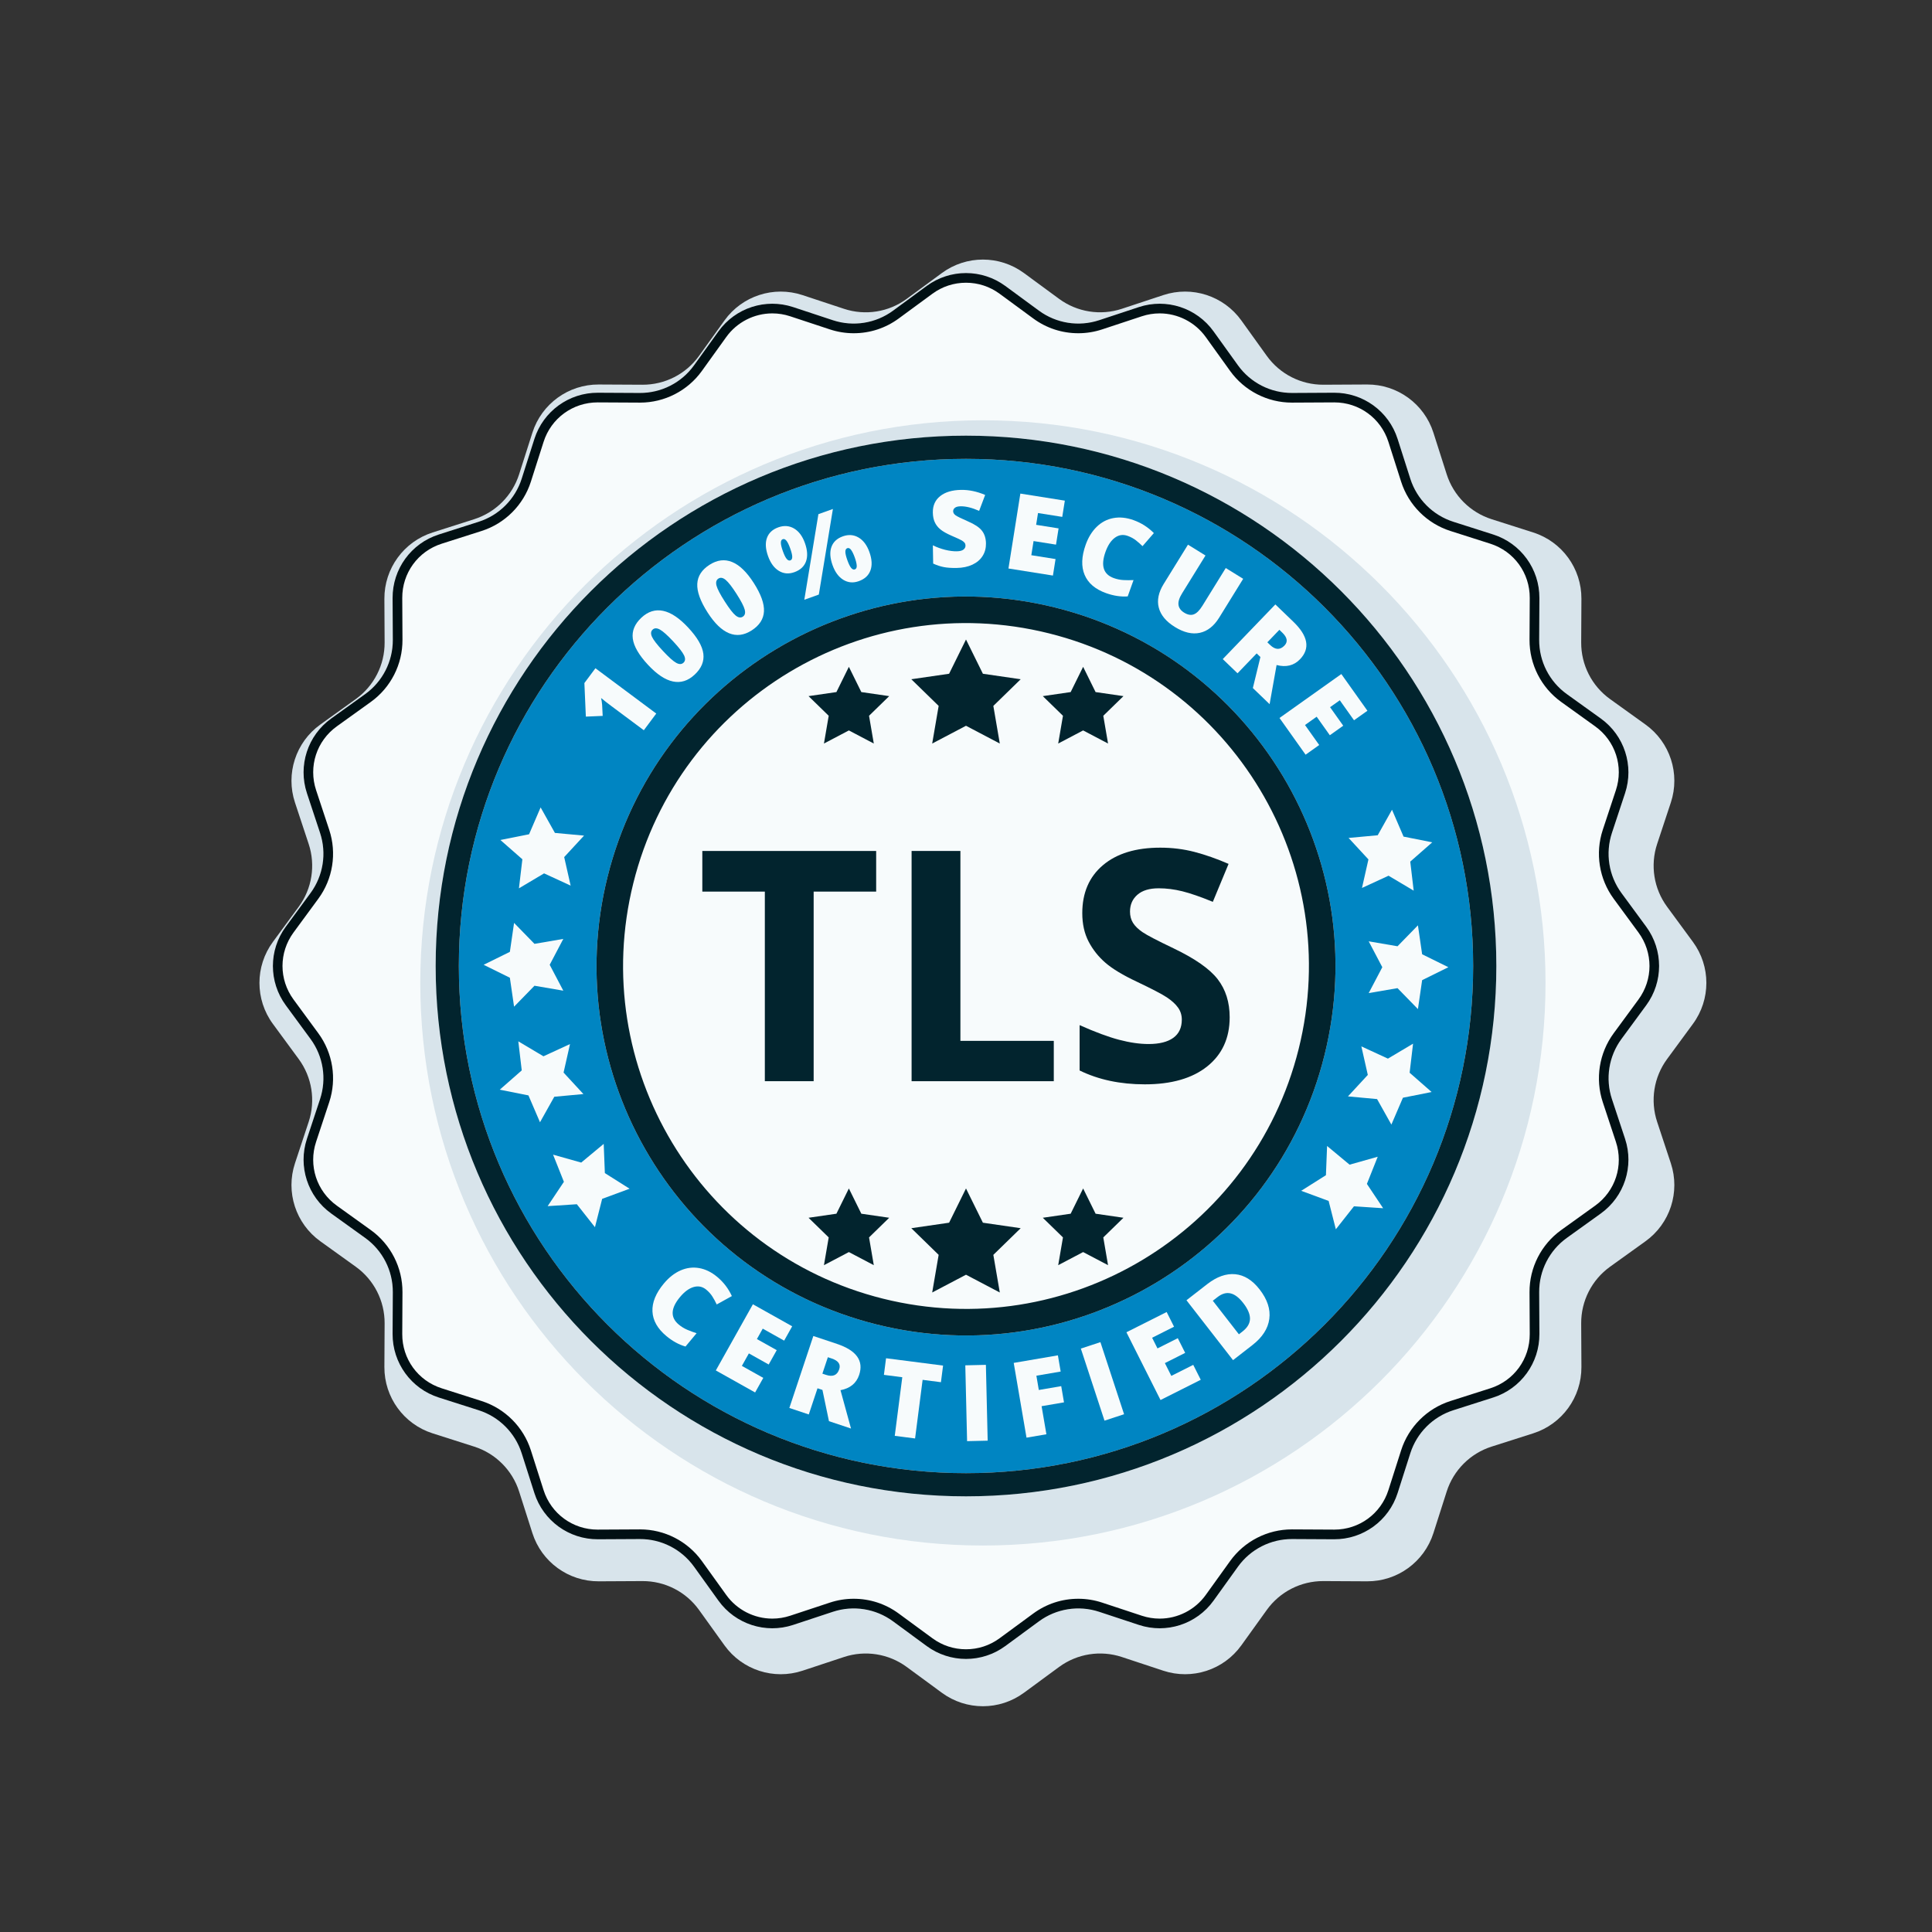<?xml version="1.0" encoding="UTF-8" standalone="no"?>
<!-- Created with Inkscape (http://www.inkscape.org/) -->

<svg
   xmlns:dc="http://purl.org/dc/elements/1.1/"
   xmlns:cc="http://creativecommons.org/ns#"
   xmlns:rdf="http://www.w3.org/1999/02/22-rdf-syntax-ns#"
   xmlns:svg="http://www.w3.org/2000/svg"
   xmlns="http://www.w3.org/2000/svg"
   xmlns:sodipodi="http://sodipodi.sourceforge.net/DTD/sodipodi-0.dtd"
   xmlns:inkscape="http://www.inkscape.org/namespaces/inkscape"
   id="svg4365"
   version="1.1"
   inkscape:version="0.91 r13725"
   xml:space="preserve"
   width="1000"
   height="1000"
   viewBox="0 0 1000 1000"
   sodipodi:docname="TLS_Certified_25.svg"><rect x="0" y="0" width="1000" height="1000" fill="#333333" stroke="none"/><defs
     id="defs4369"><clipPath
       clipPathUnits="userSpaceOnUse"
       id="clipPath4379"><path
         d="M 0,800 800,800 800,0 0,0 0,800 Z"
         id="path4381"
         inkscape:connector-curvature="0" /></clipPath></defs><sodipodi:namedview
     pagecolor="#ffffff"
     bordercolor="#666666"
     borderopacity="1"
     objecttolerance="10"
     gridtolerance="10"
     guidetolerance="10"
     inkscape:pageopacity="0"
     inkscape:pageshadow="2"
     inkscape:window-width="1920"
     inkscape:window-height="1022"
     id="namedview4367"
     showgrid="false"
     inkscape:zoom="0.847"
     inkscape:cx="500"
     inkscape:cy="500"
     inkscape:window-x="0"
     inkscape:window-y="30"
     inkscape:window-maximized="1"
     inkscape:current-layer="g4373" /><g
     id="g4373"
     inkscape:groupmode="layer"
     inkscape:label="TLS_Certified_25"
     transform="matrix(1.25,0,0,-1.25,0,1000)"><g
       id="g4375"><g
         id="g4377"
         clip-path="url(#clipPath4379)"><g
           id="g4383"
           transform="translate(423.978,686.952)"><path
             d="m 0,0 14.575,-10.705 c 7.485,-5.496 17.166,-7.029 25.982,-4.114 l 17.172,5.677 c 11.9,3.935 24.977,-0.313 32.292,-10.49 l 10.554,-14.685 c 5.418,-7.539 14.153,-11.988 23.438,-11.94 l 18.086,0.094 c 12.534,0.066 23.658,-8.015 27.468,-19.954 l 5.5,-17.226 c 2.824,-8.845 9.754,-15.775 18.6,-18.597 l 17.229,-5.499 c 11.942,-3.81 20.024,-14.933 19.958,-27.464 l -0.093,-18.083 c -0.049,-9.284 4.401,-18.016 11.942,-23.434 l 14.687,-10.552 c 10.178,-7.313 14.427,-20.388 10.492,-32.287 l -5.678,-17.168 c -2.916,-8.815 -1.383,-18.495 4.114,-25.977 l 10.707,-14.574 c 7.42,-10.1 7.42,-23.848 0,-33.948 L 266.318,-325.5 c -5.497,-7.482 -7.03,-17.162 -4.114,-25.976 l 5.678,-17.168 c 3.935,-11.898 -0.314,-24.974 -10.492,-32.287 l -14.687,-10.553 c -7.541,-5.417 -11.991,-14.149 -11.942,-23.433 L 230.854,-453 c 0.066,-12.532 -8.016,-23.654 -19.958,-27.464 l -17.229,-5.498 c -8.846,-2.824 -15.776,-9.753 -18.6,-18.598 l -5.5,-17.227 c -3.81,-11.938 -14.934,-20.019 -27.468,-19.954 l -18.086,0.094 c -9.285,0.049 -18.02,-4.4 -23.438,-11.939 l -10.554,-14.685 c -7.315,-10.177 -20.392,-14.426 -32.292,-10.491 l -17.172,5.678 c -8.816,2.915 -18.497,1.381 -25.982,-4.115 L 0,-587.904 c -10.103,-7.419 -23.853,-7.419 -33.955,0 l -14.576,10.705 c -7.483,5.496 -17.165,7.03 -25.981,4.115 l -17.171,-5.678 c -11.9,-3.935 -24.978,0.314 -32.293,10.491 l -10.554,14.685 c -5.418,7.539 -14.153,11.988 -23.438,11.939 l -18.085,-0.094 c -12.534,-0.065 -23.659,8.016 -27.47,19.954 l -5.499,17.227 c -2.823,8.845 -9.755,15.774 -18.601,18.598 l -17.229,5.498 c -11.941,3.81 -20.023,14.932 -19.958,27.464 l 0.095,18.083 c 0.048,9.284 -4.402,18.016 -11.943,23.433 l -14.687,10.553 c -10.178,7.313 -14.427,20.389 -10.492,32.287 l 5.678,17.168 c 2.915,8.814 1.382,18.494 -4.115,25.976 l -10.706,14.574 c -7.421,10.1 -7.421,23.848 0,33.948 l 10.706,14.574 c 5.497,7.482 7.03,17.162 4.115,25.977 l -5.678,17.168 c -3.935,11.899 0.314,24.974 10.492,32.287 l 14.687,10.552 c 7.541,5.418 11.991,14.15 11.943,23.434 l -0.095,18.083 c -0.065,12.531 8.017,23.654 19.958,27.464 l 17.229,5.499 c 8.846,2.822 15.778,9.752 18.601,18.597 l 5.499,17.226 c 3.811,11.939 14.936,20.02 27.47,19.954 l 18.085,-0.094 c 9.285,-0.048 18.02,4.401 23.438,11.94 l 10.554,14.685 c 7.315,10.177 20.393,14.425 32.293,10.49 l 17.171,-5.677 c 8.816,-2.915 18.498,-1.382 25.981,4.114 L -33.955,0 C -23.853,7.419 -10.103,7.419 0,0"
             style="fill:#d8e4eb;fill-opacity:1;fill-rule:nonzero;stroke:none"
             id="path4385"
             inkscape:connector-curvature="0" /></g><g
           id="g4387"
           transform="translate(416.265,681.602)"><path
             d="m 0,0 13.965,-10.255 c 7.17,-5.265 16.445,-6.734 24.89,-3.942 l 16.452,5.439 c 11.401,3.77 23.93,-0.3 30.937,-10.05 l 10.111,-14.067 c 5.192,-7.222 13.56,-11.485 22.456,-11.438 l 17.327,0.09 c 12.008,0.062 22.665,-7.679 26.316,-19.116 l 5.269,-16.503 c 2.705,-8.472 9.345,-15.112 17.82,-17.816 l 16.507,-5.267 c 11.439,-3.65 19.182,-14.305 19.12,-26.311 l -0.09,-17.323 c -0.047,-8.893 4.217,-17.259 11.441,-22.449 l 14.071,-10.109 c 9.752,-7.006 13.822,-19.531 10.052,-30.93 l -5.44,-16.447 c -2.793,-8.444 -1.324,-17.717 3.942,-24.885 l 10.257,-13.961 c 7.11,-9.677 7.11,-22.847 0,-32.522 l -10.257,-13.962 c -5.266,-7.167 -6.735,-16.441 -3.942,-24.885 l 5.44,-16.447 c 3.77,-11.399 -0.3,-23.924 -10.052,-30.93 l -14.071,-10.109 c -7.224,-5.191 -11.488,-13.556 -11.441,-22.45 l 0.09,-17.322 c 0.062,-12.006 -7.681,-22.661 -19.12,-26.311 l -16.507,-5.267 c -8.475,-2.704 -15.115,-9.344 -17.82,-17.816 l -5.269,-16.503 c -3.651,-11.437 -14.308,-19.179 -26.316,-19.115 l -17.327,0.089 c -8.896,0.046 -17.264,-4.215 -22.456,-11.438 l -10.111,-14.068 c -7.007,-9.749 -19.536,-13.819 -30.937,-10.049 l -16.452,5.438 c -8.445,2.793 -17.72,1.324 -24.89,-3.941 L 0,-563.203 c -9.678,-7.108 -22.852,-7.108 -32.53,0 l -13.964,10.255 c -7.17,5.265 -16.445,6.734 -24.891,3.941 l -16.451,-5.438 c -11.401,-3.77 -23.93,0.3 -30.938,10.049 l -10.111,14.068 c -5.191,7.223 -13.559,11.484 -22.455,11.438 l -17.327,-0.089 c -12.008,-0.064 -22.666,7.678 -26.317,19.115 l -5.268,16.503 c -2.705,8.472 -9.346,15.112 -17.82,17.816 l -16.507,5.267 c -11.44,3.65 -19.183,14.305 -19.12,26.311 l 0.09,17.322 c 0.047,8.894 -4.217,17.259 -11.441,22.45 l -14.071,10.109 c -9.752,7.006 -13.822,19.531 -10.052,30.93 l 5.44,16.447 c 2.793,8.444 1.324,17.718 -3.942,24.885 l -10.258,13.962 c -7.109,9.675 -7.109,22.845 0,32.522 l 10.258,13.961 c 5.266,7.168 6.735,16.441 3.942,24.885 l -5.44,16.447 c -3.77,11.399 0.3,23.924 10.052,30.93 l 14.071,10.109 c 7.224,5.19 11.488,13.556 11.441,22.449 l -0.09,17.323 c -0.063,12.006 7.68,22.661 19.12,26.311 l 16.507,5.267 c 8.474,2.704 15.115,9.344 17.82,17.816 l 5.268,16.503 c 3.651,11.437 14.309,19.178 26.317,19.116 l 17.327,-0.09 c 8.896,-0.047 17.264,4.216 22.455,11.438 l 10.111,14.067 c 7.008,9.75 19.537,13.82 30.938,10.05 l 16.451,-5.439 c 8.446,-2.792 17.721,-1.323 24.891,3.942 L -32.53,0 C -22.852,7.107 -9.678,7.107 0,0"
             style="fill:#f7fbfc;fill-opacity:1;fill-rule:nonzero;stroke:none"
             id="path4389"
             inkscape:connector-curvature="0" /></g><g
           id="g4391"
           transform="translate(663.671,343.637)"><path
             d="m 0,0 5.439,-16.447 c 3.239,-9.789 -0.212,-20.409 -8.587,-26.425 l -14.072,-10.11 c -8.26,-5.935 -13.16,-15.55 -13.106,-25.719 l 0.09,-17.321 c 0.053,-10.312 -6.512,-19.345 -16.336,-22.481 l -16.507,-5.267 c -9.691,-3.091 -17.321,-10.721 -20.415,-20.41 l -5.269,-16.503 c -3.119,-9.768 -12.104,-16.332 -22.359,-16.332 l -17.616,0.09 c -10.108,0 -19.663,-4.898 -25.561,-13.103 l -10.111,-14.068 c -4.4,-6.121 -11.527,-9.775 -19.068,-9.775 -2.501,0 -4.98,0.399 -7.366,1.188 l -16.451,5.439 c -3.194,1.056 -6.518,1.592 -9.88,1.592 -6.751,0 -13.194,-2.113 -18.635,-6.108 l -13.963,-10.255 c -4.058,-2.979 -8.864,-4.554 -13.898,-4.554 -5.035,0 -9.84,1.575 -13.897,4.554 l -13.965,10.255 c -5.44,3.995 -11.883,6.108 -18.634,6.108 -3.362,0 -6.686,-0.536 -9.88,-1.592 l -16.451,-5.439 c -2.385,-0.789 -4.864,-1.188 -7.367,-1.188 -7.539,-0.001 -14.667,3.653 -19.067,9.775 l -10.111,14.068 c -5.898,8.205 -15.453,13.103 -25.561,13.103 l -17.616,-0.09 c -10.255,-0.001 -19.24,6.563 -22.36,16.332 l -5.268,16.503 c -3.093,9.689 -10.725,17.319 -20.415,20.41 l -16.506,5.267 c -9.825,3.136 -16.39,12.169 -16.336,22.481 l 0.09,17.322 c 0.053,10.169 -4.847,19.783 -13.108,25.718 l -14.07,10.109 c -8.375,6.018 -11.827,16.637 -8.589,26.426 L -527.341,0 c 3.193,9.656 1.505,20.313 -4.517,28.509 l -10.258,13.962 c -6.105,8.309 -6.105,19.475 0,27.785 l 10.258,13.961 c 6.022,8.197 7.71,18.854 4.517,28.51 l -5.441,16.447 c -3.238,9.789 0.214,20.409 8.589,26.426 l 14.07,10.108 c 8.261,5.935 13.161,15.549 13.108,25.719 l -0.09,17.323 c -0.054,10.311 6.511,19.344 16.336,22.479 l 16.506,5.268 c 9.69,3.091 17.322,10.721 20.415,20.409 l 5.268,16.503 c 3.119,9.769 12.106,16.333 22.363,16.333 l 17.614,-0.091 c 10.107,0 19.662,4.899 25.56,13.104 l 10.111,14.068 c 4.4,6.121 11.528,9.775 19.067,9.775 2.503,0 4.981,-0.4 7.367,-1.189 l 16.451,-5.439 c 3.193,-1.055 6.517,-1.591 9.879,-1.591 6.751,0 13.195,2.111 18.635,6.106 l 13.965,10.256 c 4.057,2.979 8.862,4.554 13.897,4.554 5.034,0 9.84,-1.575 13.898,-4.554 l 13.964,-10.256 c 5.441,-3.994 11.884,-6.106 18.635,-6.106 3.362,0 6.685,0.536 9.879,1.591 l 16.451,5.439 c 2.386,0.789 4.865,1.189 7.367,1.189 7.54,0 14.667,-3.654 19.067,-9.775 l 10.111,-14.068 c 5.899,-8.205 15.453,-13.104 25.56,-13.104 l 17.615,0.091 c 10.256,0 19.242,-6.564 22.361,-16.333 l 5.269,-16.502 c 3.093,-9.689 10.724,-17.319 20.415,-20.41 l 16.507,-5.268 c 9.824,-3.135 16.389,-12.168 16.336,-22.479 l -0.09,-17.323 c -0.054,-10.169 4.846,-19.783 13.106,-25.719 L -3.148,155.6 C 5.227,149.583 8.678,138.963 5.439,129.174 L 0,112.727 C -3.193,103.071 -1.505,92.413 4.517,84.217 L 14.773,70.256 c 6.106,-8.31 6.106,-19.476 0,-27.785 L 4.517,28.509 C -1.505,20.314 -3.193,9.656 0,0 m 17.997,40.103 c 7.109,9.675 7.109,22.845 0,32.522 L 7.74,86.585 c -5.266,7.168 -6.735,16.442 -3.942,24.886 l 5.439,16.447 c 3.771,11.398 -0.299,23.924 -10.051,30.93 l -14.072,10.109 c -7.223,5.19 -11.487,13.556 -11.44,22.449 l 0.09,17.323 c 0.062,12.005 -7.681,22.661 -19.12,26.311 l -16.507,5.267 c -8.475,2.704 -15.116,9.343 -17.821,17.816 l -5.268,16.502 c -3.652,11.438 -14.309,19.179 -26.317,19.117 l -17.327,-0.091 c -8.895,-0.046 -17.263,4.217 -22.455,11.439 l -10.111,14.067 c -7.007,9.75 -19.536,13.82 -30.938,10.05 l -16.451,-5.439 c -8.445,-2.792 -17.72,-1.323 -24.89,3.941 l -13.965,10.256 c -9.678,7.107 -22.852,7.107 -32.53,0 L -293.9,327.709 c -7.17,-5.264 -16.446,-6.733 -24.892,-3.941 l -16.45,5.439 c -11.402,3.77 -23.93,-0.3 -30.938,-10.05 l -10.112,-14.067 c -5.19,-7.222 -13.558,-11.485 -22.454,-11.439 l -17.327,0.091 c -12.008,0.062 -22.666,-7.679 -26.317,-19.117 l -5.268,-16.502 c -2.705,-8.473 -9.346,-15.112 -17.821,-17.816 l -16.506,-5.267 c -11.44,-3.65 -19.183,-14.306 -19.12,-26.311 l 0.09,-17.323 c 0.046,-8.893 -4.217,-17.259 -11.442,-22.449 l -14.07,-10.109 c -9.752,-7.006 -13.823,-19.532 -10.053,-30.93 l 5.441,-16.447 c 2.793,-8.444 1.324,-17.718 -3.943,-24.886 l -10.257,-13.96 c -7.109,-9.677 -7.109,-22.847 0,-32.522 l 10.257,-13.962 c 5.267,-7.167 6.736,-16.441 3.943,-24.885 l -5.441,-16.447 c -3.77,-11.399 0.301,-23.924 10.053,-30.93 l 14.07,-10.109 c 7.225,-5.191 11.488,-13.556 11.442,-22.45 l -0.09,-17.322 c -0.063,-12.006 7.68,-22.661 19.12,-26.311 l 16.506,-5.267 c 8.475,-2.704 15.116,-9.344 17.821,-17.816 l 5.268,-16.503 c 3.651,-11.437 14.309,-19.179 26.317,-19.116 l 17.327,0.09 c 8.896,0.046 17.264,-4.216 22.454,-11.438 l 10.112,-14.068 c 7.008,-9.749 19.536,-13.819 30.938,-10.049 l 16.45,5.438 c 8.446,2.793 17.722,1.324 24.892,-3.941 l 13.964,-10.255 c 9.678,-7.108 22.852,-7.108 32.53,0 l 13.965,10.255 c 7.17,5.265 16.445,6.734 24.89,3.941 l 16.451,-5.438 c 11.402,-3.77 23.931,0.3 30.938,10.049 l 10.111,14.068 c 5.192,7.222 13.56,11.484 22.455,11.438 l 17.327,-0.09 c 12.008,-0.063 22.665,7.679 26.317,19.116 l 5.268,16.503 c 2.705,8.472 9.346,15.112 17.821,17.816 l 16.507,5.267 c 11.439,3.65 19.182,14.305 19.12,26.311 l -0.09,17.322 c -0.047,8.894 4.217,17.259 11.44,22.45 l 14.072,10.109 c 9.752,7.006 13.822,19.531 10.051,30.93 L 3.798,1.256 C 1.005,9.7 2.474,18.974 7.74,26.141 l 10.257,13.962 z"
             style="fill:#011014;fill-opacity:1;fill-rule:nonzero;stroke:none"
             id="path4393"
             inkscape:connector-curvature="0" /></g><g
           id="g4395"
           transform="translate(639.969,393)"><path
             d="m 0,0 c 0,-128.665 -104.304,-232.969 -232.969,-232.969 -128.665,0 -232.968,104.304 -232.968,232.969 0,128.665 104.303,232.968 232.968,232.968 C -104.304,232.968 0,128.665 0,0"
             style="fill:#d8e4eb;fill-opacity:1;fill-rule:nonzero;stroke:none"
             id="path4397"
             inkscape:connector-curvature="0" /></g><g
           id="g4399"
           transform="translate(619.601,400)"><path
             d="m 0,0 c 0,-121.282 -98.318,-219.601 -219.601,-219.601 -121.282,0 -219.601,98.319 -219.601,219.601 0,121.282 98.319,219.601 219.601,219.601 C -98.318,219.601 0,121.282 0,0"
             style="fill:#f7fbfc;fill-opacity:1;fill-rule:nonzero;stroke:none"
             id="path4401"
             inkscape:connector-curvature="0" /></g><g
           id="g4403"
           transform="translate(548.421,362.993)"><path
             d="m 0,0 c -20.438,-81.972 -103.466,-131.847 -185.446,-111.415 -81.949,20.436 -131.84,103.459 -111.391,185.416 20.425,81.981 103.452,131.862 185.41,111.427 C -29.446,164.993 20.435,81.962 0,0 m -148.421,247.007 c -115.98,0 -210,-94.02 -210,-210 0,-115.98 94.02,-210 210,-210 115.98,0 210,94.02 210,210 0,115.98 -94.02,210 -210,210"
             style="fill:#0085c2;fill-opacity:1;fill-rule:nonzero;stroke:none"
             id="path4405"
             inkscape:connector-curvature="0" /></g><g
           id="g4407"
           transform="translate(400,190)"><path
             d="m 0,0 c -115.98,0 -210,94.021 -210,210 0,115.98 94.02,210 210,210 115.979,0 210,-94.02 210,-210 C 210,94.021 115.979,0 0,0 M 0,429.601 C -121.282,429.601 -219.601,331.282 -219.601,210 -219.601,88.718 -121.282,-9.601 0,-9.601 121.282,-9.601 219.601,88.718 219.601,210 219.601,331.282 121.282,429.601 0,429.601"
             style="fill:#02242e;fill-opacity:1;fill-rule:nonzero;stroke:none"
             id="path4409"
             inkscape:connector-curvature="0" /></g><g
           id="g4411"
           transform="translate(537.751,365.654)"><path
             d="m 0,0 c -18.97,-76.078 -96.028,-122.368 -172.115,-103.405 -76.056,18.967 -122.36,96.02 -103.382,172.085 18.957,76.087 96.015,122.382 172.08,103.416 C -27.33,153.13 18.965,76.069 0,0 m -100.758,182.767 c -81.957,20.434 -164.984,-29.446 -185.409,-111.427 -20.449,-81.957 29.442,-164.98 111.391,-185.416 81.98,-20.432 165.007,29.443 185.446,111.415 20.434,81.962 -29.446,164.993 -111.428,185.428"
             style="fill:#02242e;fill-opacity:1;fill-rule:nonzero;stroke:none"
             id="path4413"
             inkscape:connector-curvature="0" /></g><g
           id="g4415"
           transform="translate(292.469,265.959)"><path
             d="m 0,0 c -1.552,1.293 -3.291,1.666 -5.22,1.119 -1.927,-0.546 -3.823,-1.935 -5.684,-4.17 -3.869,-4.643 -4.038,-8.436 -0.506,-11.38 1.067,-0.889 2.225,-1.602 3.474,-2.139 1.249,-0.537 2.553,-1.02 3.915,-1.446 l -4.594,-5.511 c -2.756,0.787 -5.406,2.238 -7.947,4.357 -3.642,3.035 -5.554,6.418 -5.736,10.149 -0.181,3.73 1.392,7.593 4.721,11.587 2.081,2.498 4.381,4.301 6.898,5.411 2.518,1.107 5.084,1.435 7.699,0.981 C -0.366,8.504 2.135,7.282 4.522,5.293 7.13,3.119 9.15,0.477 10.582,-2.638 L 4.308,-6.106 C 3.765,-4.945 3.167,-3.852 2.515,-2.822 1.861,-1.793 1.023,-0.853 0,0"
             style="fill:#f7fbfc;fill-opacity:1;fill-rule:nonzero;stroke:none"
             id="path4417"
             inkscape:connector-curvature="0" /></g><g
           id="g4419"
           transform="translate(312.678,223.41)"><path
             d="m 0,0 -16.27,9.115 15.353,27.403 16.27,-9.116 -3.33,-5.941 -8.865,4.967 -2.415,-4.311 8.209,-4.599 -3.328,-5.942 -8.21,4.6 L -5.484,11.002 3.382,6.035 0,0 Z"
             style="fill:#f7fbfc;fill-opacity:1;fill-rule:nonzero;stroke:none"
             id="path4421"
             inkscape:connector-curvature="0" /></g><g
           id="g4423"
           transform="translate(340.531,231.197)"><path
             d="M 0,0 1.509,-0.502 C 4.321,-1.44 6.142,-0.666 6.971,1.82 7.654,3.873 6.617,5.358 3.859,6.277 L 2.27,6.808 0,0 Z m -2.018,-6.053 -3.614,-10.843 -8.051,2.683 9.933,29.799 9.763,-3.255 C 14.111,9.632 17.183,5.347 15.226,-0.523 14.075,-3.975 11.5,-6.083 7.501,-6.848 l 4.354,-15.878 -9.13,3.044 -2.704,12.95 -2.039,0.679 z"
             style="fill:#f7fbfc;fill-opacity:1;fill-rule:nonzero;stroke:none"
             id="path4425"
             inkscape:connector-curvature="0" /></g><g
           id="g4427"
           transform="translate(378.916,204.364)"><path
             d="m 0,0 -8.417,1.082 3.119,24.271 -7.607,0.978 0.884,6.883 L 11.59,30.179 10.705,23.296 3.119,24.271 0,0 Z"
             style="fill:#f7fbfc;fill-opacity:1;fill-rule:nonzero;stroke:none"
             id="path4429"
             inkscape:connector-curvature="0" /></g><g
           id="g4431"
           transform="translate(400.45,203.248)"><path
             d="M 0,0 -0.74,31.401 7.787,31.602 8.526,0.201 0,0 Z"
             style="fill:#f7fbfc;fill-opacity:1;fill-rule:nonzero;stroke:none"
             id="path4433"
             inkscape:connector-curvature="0" /></g><g
           id="g4435"
           transform="translate(433.293,206.102)"><path
             d="M 0,0 -8.237,-1.41 -13.535,29.55 4.761,32.682 5.91,25.969 -4.149,24.246 -3.139,18.338 6.137,19.926 7.286,13.213 -1.989,11.625 0,0 Z"
             style="fill:#f7fbfc;fill-opacity:1;fill-rule:nonzero;stroke:none"
             id="path4437"
             inkscape:connector-curvature="0" /></g><g
           id="g4439"
           transform="translate(457.352,211.74)"><path
             d="M 0,0 -9.797,29.843 -1.693,32.504 8.104,2.66 0,0 Z"
             style="fill:#f7fbfc;fill-opacity:1;fill-rule:nonzero;stroke:none"
             id="path4441"
             inkscape:connector-curvature="0" /></g><g
           id="g4443"
           transform="translate(497.205,228.661)"><path
             d="m 0,0 -16.66,-8.382 -14.117,28.059 16.66,8.382 3.06,-6.083 -9.078,-4.569 2.221,-4.414 8.406,4.23 3.061,-6.084 -8.407,-4.23 2.666,-5.297 L -3.109,6.18 0,0 Z"
             style="fill:#f7fbfc;fill-opacity:1;fill-rule:nonzero;stroke:none"
             id="path4445"
             inkscape:connector-curvature="0" /></g><g
           id="g4447"
           transform="translate(514.803,260.438)"><path
             d="M 0,0 C -1.767,2.273 -3.525,3.608 -5.277,4.006 -7.029,4.404 -8.82,3.891 -10.652,2.467 l -1.952,-1.516 10.8,-13.892 1.493,1.161 c 2.036,1.582 3.069,3.333 3.1,5.253 C 2.82,-4.607 1.891,-2.432 0,0 m 6.77,5.645 c 3.218,-4.139 4.557,-8.214 4.019,-12.224 -0.537,-4.011 -2.87,-7.62 -6.998,-10.829 l -8.021,-6.237 -19.28,24.797 8.582,6.673 c 3.981,3.095 7.845,4.466 11.593,4.114 C 0.412,11.587 3.781,9.488 6.77,5.645"
             style="fill:#f7fbfc;fill-opacity:1;fill-rule:nonzero;stroke:none"
             id="path4449"
             inkscape:connector-curvature="0" /></g><g
           id="g4451"
           transform="translate(271.741,504.531)"><path
             d="m 0,0 -5.147,-6.909 -13.335,9.934 c -1.62,1.206 -3.076,2.345 -4.368,3.415 0.2,-0.81 0.346,-1.741 0.438,-2.792 l 0.23,-4.618 -6.973,-0.298 -0.603,13.899 4.569,6.133 L 0,0 Z"
             style="fill:#f7fbfc;fill-opacity:1;fill-rule:nonzero;stroke:none"
             id="path4453"
             inkscape:connector-curvature="0" /></g><g
           id="g4455"
           transform="translate(274.537,530.429)"><path
             d="m 0,0 c 2.422,-2.599 4.249,-4.234 5.482,-4.906 1.233,-0.672 2.232,-0.651 2.997,0.062 0.775,0.722 0.854,1.736 0.236,3.039 C 8.097,-0.501 6.607,1.419 4.244,3.955 1.871,6.501 0.046,8.133 -1.231,8.852 -2.508,9.571 -3.529,9.574 -4.294,8.861 -5.059,8.148 -5.145,7.148 -4.551,5.861 -3.958,4.573 -2.441,2.619 0,0 m 10.42,9.711 c 3.789,-4.065 5.884,-7.679 6.285,-10.839 0.4,-3.161 -0.804,-6.05 -3.612,-8.667 -2.745,-2.559 -5.735,-3.499 -8.969,-2.823 -3.235,0.676 -6.668,2.964 -10.301,6.861 -3.808,4.087 -5.92,7.718 -6.335,10.895 -0.415,3.176 0.782,6.073 3.59,8.69 2.735,2.548 5.727,3.482 8.976,2.8 3.249,-0.682 6.705,-2.987 10.366,-6.917"
             style="fill:#f7fbfc;fill-opacity:1;fill-rule:nonzero;stroke:none"
             id="path4457"
             inkscape:connector-curvature="0" /></g><g
           id="g4459"
           transform="translate(300.112,550.938)"><path
             d="M 0,0 C 1.916,-2.992 3.419,-4.928 4.511,-5.811 5.604,-6.693 6.59,-6.853 7.47,-6.289 8.363,-5.717 8.623,-4.734 8.249,-3.341 7.875,-1.947 6.754,0.208 4.885,3.128 3.008,6.059 1.506,7.993 0.379,8.929 -0.748,9.866 -1.751,10.052 -2.632,9.489 -3.513,8.925 -3.777,7.956 -3.425,6.583 -3.073,5.209 -1.931,3.015 0,0 m 11.996,7.681 c 2.996,-4.68 4.407,-8.611 4.233,-11.792 -0.173,-3.181 -1.877,-5.807 -5.109,-7.877 -3.161,-2.023 -6.271,-2.412 -9.331,-1.165 -3.06,1.246 -6.027,4.113 -8.9,8.6 -3.012,4.704 -4.437,8.656 -4.274,11.855 0.162,3.199 1.86,5.834 5.092,7.904 3.148,2.016 6.259,2.397 9.333,1.142 3.074,-1.255 6.059,-4.144 8.956,-8.667"
             style="fill:#f7fbfc;fill-opacity:1;fill-rule:nonzero;stroke:none"
             id="path4461"
             inkscape:connector-curvature="0" /></g><g
           id="g4463"
           transform="translate(350.864,568.062)"><path
             d="m 0,0 c 0.555,-1.551 1.083,-2.625 1.585,-3.221 0.502,-0.596 1.009,-0.803 1.522,-0.619 0.58,0.207 0.84,0.745 0.781,1.613 C 3.828,-1.358 3.558,-0.25 3.075,1.099 2.593,2.448 2.1,3.477 1.595,4.187 1.091,4.896 0.548,5.147 -0.031,4.94 -0.558,4.752 -0.82,4.262 -0.819,3.472 -0.818,2.681 -0.544,1.524 0,0 M 9.136,3.357 C 10.191,0.403 10.339,-2.126 9.578,-4.231 8.817,-6.336 7.209,-7.827 4.754,-8.705 2.435,-9.534 0.297,-9.351 -1.659,-8.156 c -1.956,1.195 -3.442,3.215 -4.459,6.06 -1.061,2.968 -1.216,5.487 -0.465,7.557 0.75,2.071 2.319,3.533 4.706,4.386 2.36,0.844 4.532,0.684 6.514,-0.478 C 6.619,8.207 8.119,6.202 9.136,3.357 m -15.11,17.825 -5.835,-35.442 -6.009,-2.148 5.836,35.443 6.008,2.147 z M -26.705,3.733 c 0.555,-1.551 1.082,-2.624 1.585,-3.221 0.502,-0.596 1.009,-0.803 1.522,-0.619 0.512,0.183 0.772,0.656 0.781,1.42 0.008,0.763 -0.269,1.934 -0.833,3.512 -0.555,1.551 -1.079,2.626 -1.575,3.225 -0.495,0.598 -0.999,0.806 -1.512,0.623 -0.526,-0.188 -0.788,-0.677 -0.787,-1.468 0.001,-0.79 0.274,-1.948 0.819,-3.472 m 9.136,3.357 c 1.06,-2.967 1.214,-5.502 0.459,-7.605 -0.754,-2.102 -2.366,-3.594 -4.834,-4.477 -2.32,-0.829 -4.457,-0.646 -6.413,0.549 -1.955,1.194 -3.444,3.221 -4.466,6.081 -1.061,2.966 -1.216,5.486 -0.466,7.556 0.751,2.071 2.32,3.533 4.707,4.387 2.36,0.843 4.531,0.684 6.514,-0.478 1.982,-1.163 3.482,-3.167 4.499,-6.013"
             style="fill:#f7fbfc;fill-opacity:1;fill-rule:nonzero;stroke:none"
             id="path4465"
             inkscape:connector-curvature="0" /></g><g
           id="g4467"
           transform="translate(408.269,574.993)"><path
             d="m 0,0 c 0.032,-1.948 -0.433,-3.685 -1.396,-5.212 -0.962,-1.528 -2.369,-2.725 -4.216,-3.594 -1.848,-0.869 -4.025,-1.324 -6.531,-1.366 -2.091,-0.035 -3.848,0.083 -5.27,0.353 -1.423,0.27 -2.906,0.757 -4.451,1.462 l -0.126,7.562 c 1.633,-0.804 3.326,-1.424 5.081,-1.86 1.755,-0.437 3.363,-0.643 4.823,-0.618 1.26,0.021 2.18,0.254 2.76,0.701 0.58,0.446 0.865,1.013 0.853,1.701 -0.007,0.429 -0.131,0.803 -0.373,1.121 -0.242,0.319 -0.627,0.638 -1.155,0.959 -0.528,0.321 -1.932,0.97 -4.211,1.95 -2.064,0.897 -3.615,1.773 -4.653,2.63 -1.039,0.856 -1.814,1.846 -2.327,2.969 -0.513,1.123 -0.783,2.458 -0.808,4.005 -0.048,2.893 0.967,5.166 3.045,6.819 2.079,1.653 4.957,2.511 8.638,2.572 3.252,0.054 6.579,-0.643 9.984,-2.09 l -2.491,-6.595 c -2.958,1.297 -5.504,1.928 -7.638,1.892 -1.102,-0.018 -1.901,-0.224 -2.396,-0.619 -0.495,-0.395 -0.737,-0.88 -0.728,-1.452 0.01,-0.616 0.338,-1.163 0.983,-1.639 0.645,-0.476 2.39,-1.335 5.232,-2.577 C -4.644,7.902 -2.742,6.626 -1.666,5.248 -0.591,3.869 -0.035,2.12 0,0"
             style="fill:#f7fbfc;fill-opacity:1;fill-rule:nonzero;stroke:none"
             id="path4469"
             inkscape:connector-curvature="0" /></g><g
           id="g4471"
           transform="translate(435.998,561.673)"><path
             d="M 0,0 -18.418,2.925 -13.49,33.947 4.927,31.021 3.858,24.295 -6.178,25.889 -6.953,21.009 2.341,19.533 1.272,12.807 -8.021,14.283 -8.951,8.427 1.085,6.833 0,0 Z"
             style="fill:#f7fbfc;fill-opacity:1;fill-rule:nonzero;stroke:none"
             id="path4473"
             inkscape:connector-curvature="0" /></g><g
           id="g4475"
           transform="translate(466.95,578.099)"><path
             d="m 0,0 c -1.902,0.68 -3.664,0.431 -5.286,-0.746 -1.623,-1.177 -2.923,-3.134 -3.902,-5.872 -2.034,-5.692 -0.886,-9.311 3.443,-10.859 1.308,-0.467 2.641,-0.738 3.999,-0.813 1.356,-0.074 2.748,-0.078 4.172,-0.008 l -2.415,-6.758 c -2.859,-0.21 -5.846,0.242 -8.962,1.355 -4.464,1.597 -7.424,4.115 -8.878,7.555 -1.455,3.44 -1.308,7.608 0.442,12.504 1.094,3.061 2.633,5.546 4.615,7.454 1.982,1.907 4.279,3.098 6.889,3.572 2.611,0.474 5.38,0.188 8.307,-0.858 C 5.62,5.383 8.427,3.597 10.844,1.167 L 6.146,-4.25 C 5.237,-3.348 4.299,-2.526 3.332,-1.784 2.364,-1.043 1.254,-0.448 0,0"
             style="fill:#f7fbfc;fill-opacity:1;fill-rule:nonzero;stroke:none"
             id="path4477"
             inkscape:connector-curvature="0" /></g><g
           id="g4479"
           transform="translate(514.775,560.327)"><path
             d="m 0,0 -9.945,-16.08 c -2.162,-3.496 -4.826,-5.59 -7.992,-6.285 -3.167,-0.694 -6.613,0.112 -10.34,2.417 -3.643,2.253 -5.866,4.915 -6.667,7.989 -0.803,3.072 -0.123,6.356 2.04,9.853 l 10.046,16.244 7.254,-4.487 -9.697,-15.677 c -1.168,-1.889 -1.662,-3.477 -1.482,-4.767 0.179,-1.29 0.956,-2.36 2.333,-3.211 1.473,-0.912 2.804,-1.15 3.992,-0.714 1.187,0.436 2.376,1.616 3.567,3.541 L -7.218,4.464 0,0 Z"
             style="fill:#f7fbfc;fill-opacity:1;fill-rule:nonzero;stroke:none"
             id="path4481"
             inkscape:connector-curvature="0" /></g><g
           id="g4483"
           transform="translate(524.784,534.034)"><path
             d="m 0,0 1.146,-1.102 c 2.135,-2.056 4.112,-2.14 5.93,-0.251 1.499,1.558 1.201,3.346 -0.893,5.362 L 4.976,5.171 0,0 Z m -4.425,-4.598 -7.926,-8.235 -6.114,5.884 L 3.314,15.684 10.73,8.548 C 16.881,2.629 17.812,-2.56 13.521,-7.019 10.998,-9.64 7.767,-10.437 3.827,-9.408 l -2.895,-16.207 -6.936,6.674 3.127,12.854 -1.548,1.489 z"
             style="fill:#f7fbfc;fill-opacity:1;fill-rule:nonzero;stroke:none"
             id="path4485"
             inkscape:connector-curvature="0" /></g><g
           id="g4487"
           transform="translate(540.617,487.498)"><path
             d="M 0,0 -10.803,15.202 14.802,33.396 25.604,18.194 20.052,14.249 14.166,22.533 10.138,19.671 15.589,12 10.037,8.055 4.586,15.726 -0.247,12.291 5.639,4.007 0,0 Z"
             style="fill:#f7fbfc;fill-opacity:1;fill-rule:nonzero;stroke:none"
             id="path4489"
             inkscape:connector-curvature="0" /></g><g
           id="g4491"
           transform="translate(207.199,452.179)"><path
             d="M 0,0 11.876,2.366 16.66,13.491 22.581,2.927 34.64,1.815 26.422,-7.08 29.091,-18.892 18.092,-13.826 7.683,-20.014 9.102,-7.988 0,0 Z"
             style="fill:#f7fbfc;fill-opacity:1;fill-rule:nonzero;stroke:none"
             id="path4493"
             inkscape:connector-curvature="0" /></g><g
           id="g4495"
           transform="translate(593.06,451.212)"><path
             d="m 0,0 -9.103,-7.987 1.42,-12.027 -10.409,6.189 -10.999,-5.067 2.669,11.812 -8.218,8.895 12.059,1.112 5.921,10.564 L -11.877,2.366 0,0 Z"
             style="fill:#f7fbfc;fill-opacity:1;fill-rule:nonzero;stroke:none"
             id="path4497"
             inkscape:connector-curvature="0" /></g><g
           id="g4499"
           transform="translate(599.736,399.5)"><path
             d="m 0,0 -10.859,-5.359 -1.742,-11.985 -8.453,8.672 -11.935,-2.047 5.635,10.719 -5.635,10.719 11.935,-2.047 8.453,8.672 L -10.859,5.359 0,0 Z"
             style="fill:#f7fbfc;fill-opacity:1;fill-rule:nonzero;stroke:none"
             id="path4501"
             inkscape:connector-curvature="0" /></g><g
           id="g4503"
           transform="translate(592.801,347.821)"><path
             d="m 0,0 -11.877,-2.366 -4.783,-11.125 -5.921,10.564 -12.059,1.112 8.218,8.895 -2.669,11.813 10.999,-5.068 10.409,6.19 L -9.103,7.987 0,0 Z"
             style="fill:#f7fbfc;fill-opacity:1;fill-rule:nonzero;stroke:none"
             id="path4505"
             inkscape:connector-curvature="0" /></g><g
           id="g4507"
           transform="translate(572.727,299.699)"><path
             d="m 0,0 -12.084,0.788 -7.501,-9.508 -2.984,11.737 -11.36,4.195 10.24,6.465 0.479,12.1 9.313,-7.741 L -2.241,21.32 -6.725,10.071 0,0 Z"
             style="fill:#f7fbfc;fill-opacity:1;fill-rule:nonzero;stroke:none"
             id="path4509"
             inkscape:connector-curvature="0" /></g><g
           id="g4511"
           transform="translate(226.773,300.565)"><path
             d="M 0,0 6.725,10.07 2.241,21.32 13.897,18.036 23.21,25.777 23.689,13.677 33.929,7.211 22.569,3.017 19.584,-8.72 12.084,0.788 0,0 Z"
             style="fill:#f7fbfc;fill-opacity:1;fill-rule:nonzero;stroke:none"
             id="path4513"
             inkscape:connector-curvature="0" /></g><g
           id="g4515"
           transform="translate(206.94,348.787)"><path
             d="M 0,0 9.102,7.987 7.683,20.015 18.092,13.826 29.091,18.893 26.422,7.08 34.64,-1.815 22.581,-2.927 16.66,-13.491 11.876,-2.366 0,0 Z"
             style="fill:#f7fbfc;fill-opacity:1;fill-rule:nonzero;stroke:none"
             id="path4517"
             inkscape:connector-curvature="0" /></g><g
           id="g4519"
           transform="translate(200.264,400.5)"><path
             d="M 0,0 10.86,5.359 12.601,17.344 21.054,8.672 32.99,10.719 27.354,0 32.99,-10.719 21.054,-8.672 12.601,-17.344 10.86,-5.359 0,0 Z"
             style="fill:#f7fbfc;fill-opacity:1;fill-rule:nonzero;stroke:none"
             id="path4521"
             inkscape:connector-curvature="0" /></g><g
           id="g4523"
           transform="translate(400,535.192)"><path
             d="M 0,0 6.998,-14.179 22.646,-16.453 11.322,-27.49 13.995,-43.074 0,-35.716 l -13.996,-7.358 2.673,15.584 -11.322,11.037 15.647,2.274 L 0,0 Z"
             style="fill:#02242e;fill-opacity:1;fill-rule:nonzero;stroke:none"
             id="path4525"
             inkscape:connector-curvature="0" /></g><g
           id="g4527"
           transform="translate(351.5,523.882)"><path
             d="m 0,0 5.16,-10.456 11.539,-1.677 -8.349,-8.138 1.97,-11.493 -10.32,5.427 -10.32,-5.427 1.97,11.493 -8.349,8.138 11.539,1.677 L 0,0 Z"
             style="fill:#02242e;fill-opacity:1;fill-rule:nonzero;stroke:none"
             id="path4529"
             inkscape:connector-curvature="0" /></g><g
           id="g4531"
           transform="translate(448.5,523.882)"><path
             d="m 0,0 5.16,-10.456 11.539,-1.677 -8.349,-8.138 1.97,-11.493 -10.32,5.427 -10.32,-5.427 1.97,11.493 -8.349,8.138 11.539,1.677 L 0,0 Z"
             style="fill:#02242e;fill-opacity:1;fill-rule:nonzero;stroke:none"
             id="path4533"
             inkscape:connector-curvature="0" /></g><g
           id="g4535"
           transform="translate(400,307.882)"><path
             d="M 0,0 6.998,-14.18 22.646,-16.453 11.322,-27.489 13.995,-43.074 0,-35.716 l -13.996,-7.358 2.673,15.585 -11.322,11.036 15.647,2.273 L 0,0 Z"
             style="fill:#02242e;fill-opacity:1;fill-rule:nonzero;stroke:none"
             id="path4537"
             inkscape:connector-curvature="0" /></g><g
           id="g4539"
           transform="translate(351.5,307.882)"><path
             d="m 0,0 5.16,-10.456 11.539,-1.677 -8.349,-8.138 1.97,-11.493 -10.32,5.426 -10.32,-5.426 1.97,11.493 -8.349,8.138 11.539,1.677 L 0,0 Z"
             style="fill:#02242e;fill-opacity:1;fill-rule:nonzero;stroke:none"
             id="path4541"
             inkscape:connector-curvature="0" /></g><g
           id="g4543"
           transform="translate(448.5,307.882)"><path
             d="m 0,0 5.16,-10.456 11.539,-1.677 -8.349,-8.138 1.97,-11.493 -10.32,5.426 -10.32,-5.426 1.97,11.493 -8.349,8.138 11.539,1.677 L 0,0 Z"
             style="fill:#02242e;fill-opacity:1;fill-rule:nonzero;stroke:none"
             id="path4545"
             inkscape:connector-curvature="0" /></g><g
           id="g4547"
           transform="translate(336.916,352.304)"><path
             d="m 0,0 -20.213,0 0,78.504 -25.886,0 0,16.823 71.984,0 0,-16.823 L 0,78.504 0,0 Z"
             style="fill:#02242e;fill-opacity:1;fill-rule:nonzero;stroke:none"
             id="path4549"
             inkscape:connector-curvature="0" /></g><g
           id="g4551"
           transform="translate(377.473,352.304)"><path
             d="m 0,0 0,95.327 20.213,0 0,-78.635 38.665,0 L 58.878,0 0,0 Z"
             style="fill:#02242e;fill-opacity:1;fill-rule:nonzero;stroke:none"
             id="path4553"
             inkscape:connector-curvature="0" /></g><g
           id="g4555"
           transform="translate(509.183,378.776)"><path
             d="m 0,0 c 0,-8.606 -3.097,-15.388 -9.291,-20.344 -6.195,-4.955 -14.813,-7.432 -25.854,-7.432 -10.171,0 -19.169,1.912 -26.994,5.738 l 0,18.778 c 6.433,-2.869 11.878,-4.89 16.334,-6.064 4.454,-1.173 8.531,-1.76 12.226,-1.76 4.433,0 7.834,0.847 10.204,2.542 2.368,1.695 3.554,4.216 3.554,7.564 0,1.869 -0.522,3.531 -1.566,4.988 -1.043,1.456 -2.575,2.858 -4.596,4.206 -2.022,1.347 -6.141,3.498 -12.356,6.455 -5.826,2.738 -10.194,5.368 -13.106,7.889 -2.913,2.52 -5.24,5.455 -6.977,8.803 -1.738,3.346 -2.608,7.259 -2.608,11.736 0,8.433 2.857,15.062 8.574,19.887 5.715,4.825 13.616,7.238 23.702,7.238 4.955,0 9.682,-0.587 14.182,-1.761 4.498,-1.173 9.203,-2.826 14.116,-4.955 L -6.977,47.793 c -5.086,2.087 -9.292,3.543 -12.617,4.37 -3.325,0.825 -6.596,1.238 -9.812,1.238 -3.826,0 -6.761,-0.891 -8.803,-2.673 -2.044,-1.783 -3.064,-4.108 -3.064,-6.977 0,-1.783 0.413,-3.336 1.239,-4.662 0.824,-1.326 2.139,-2.608 3.944,-3.847 1.803,-1.239 6.074,-3.467 12.813,-6.683 8.91,-4.261 15.017,-8.532 18.321,-12.813 C -1.652,11.465 0,6.216 0,0"
             style="fill:#02242e;fill-opacity:1;fill-rule:nonzero;stroke:none"
             id="path4557"
             inkscape:connector-curvature="0" /></g></g></g></g></svg>